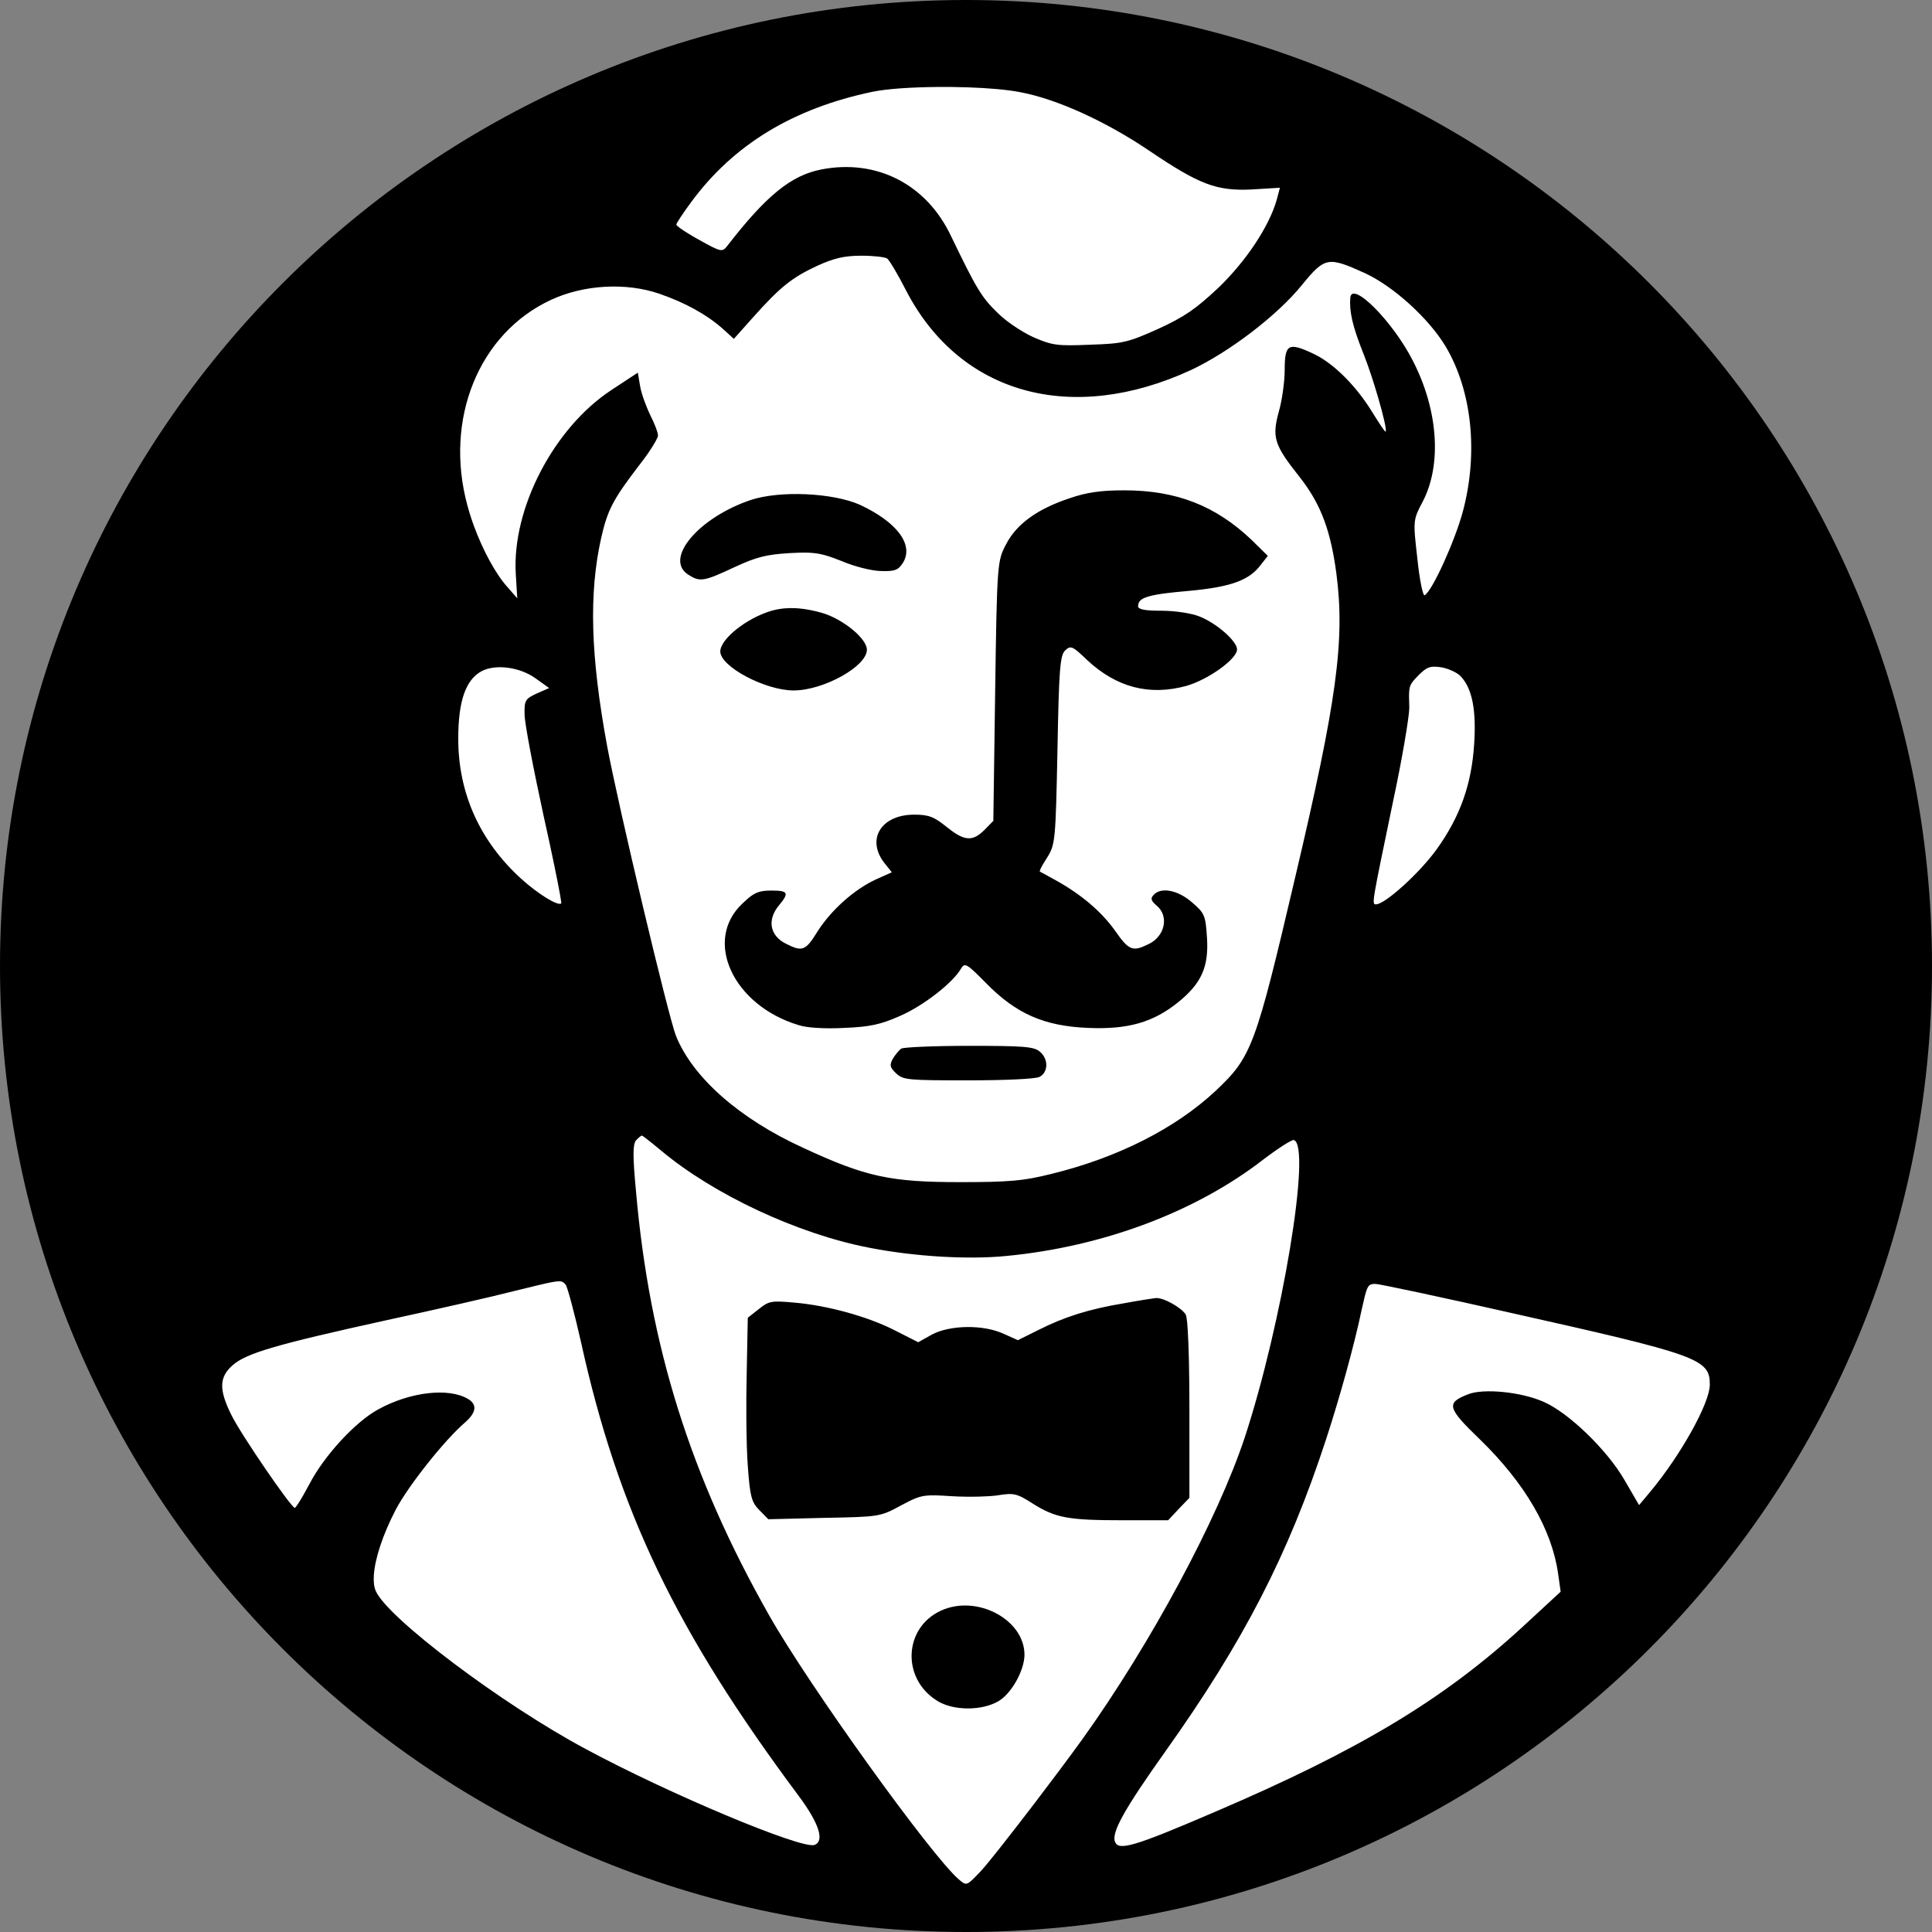 <svg width="200" height="200" viewBox="0 0 200 200" fill="none" xmlns="http://www.w3.org/2000/svg">
<rect x="0" y="0" width="200" height="200" fill="#808080" stroke="none"/>
<g clip-path="url(#clip0_1146_1133)">
<path d="M100 200C155.228 200 200 155.228 200 100C200 44.772 155.228 0 100 0C44.772 0 0 44.772 0 100C0 155.228 44.772 200 100 200Z" fill="black"/>
<path fill-rule="evenodd" clip-rule="evenodd" d="M105.599 9.539C109.43 10.254 114.476 12.577 118.878 15.54C124.151 19.112 125.934 19.791 129.576 19.613L132.497 19.435L132.156 20.718C131.359 23.471 129.007 27.007 126.162 29.757C123.81 31.97 122.633 32.792 119.902 34.043C116.791 35.437 116.259 35.579 112.845 35.684C109.507 35.827 108.938 35.757 107.041 34.935C106.389 34.649 105.535 34.151 104.756 33.603C104.613 33.501 104.474 33.401 104.339 33.299C104.238 33.223 104.139 33.148 104.043 33.072C103.742 32.83 103.47 32.59 103.247 32.364C101.615 30.792 101.046 29.827 98.466 24.471C95.925 19.077 90.764 16.432 85.036 17.54C81.887 18.147 79.307 20.255 75.248 25.506C74.754 26.112 74.603 26.077 72.364 24.826C71.552 24.376 70.831 23.929 70.407 23.622C70.159 23.441 70.012 23.309 70.012 23.255C70.012 23.112 70.695 22.077 71.568 20.899C75.931 14.969 82.114 11.219 90.309 9.504C91.781 9.194 94.34 9.027 97.031 9.003C99.13 8.984 101.307 9.054 103.112 9.213C104.068 9.297 104.92 9.407 105.599 9.539ZM92.64 27.948C92.996 28.552 93.421 29.331 93.838 30.15C99.415 40.828 110.948 44.009 123.316 38.294C127.262 36.434 132.232 32.649 134.773 29.506C137.164 26.579 137.468 26.541 141.337 28.293C144.297 29.684 147.862 32.935 149.608 35.792C152.378 40.399 153.06 46.866 151.43 52.972C150.594 56.045 148.281 61.153 147.483 61.617C147.293 61.724 146.953 60.01 146.724 57.832V57.819L146.578 56.527C146.533 56.126 146.499 55.778 146.475 55.471C146.459 55.271 146.447 55.09 146.44 54.923C146.425 54.557 146.433 54.26 146.467 53.993C146.552 53.309 146.807 52.818 147.293 51.901C149.266 48.079 148.887 42.472 146.269 37.364C144.183 33.256 139.934 29.007 139.781 30.827C139.669 32.256 140.009 33.792 141.186 36.722C141.68 37.973 142.222 39.636 142.653 41.116C143.219 43.054 143.596 44.685 143.424 44.685C143.386 44.685 143.224 44.47 142.99 44.125C142.758 43.782 142.456 43.31 142.135 42.793C141.682 42.046 141.186 41.332 140.66 40.666C140.23 40.124 139.781 39.615 139.322 39.146C139.101 38.919 138.877 38.704 138.65 38.496L138.423 38.294C138.319 38.202 138.213 38.111 138.107 38.022C137.668 37.66 137.228 37.34 136.792 37.07L136.619 36.965L136.445 36.868C136.338 36.809 136.232 36.752 136.125 36.698L135.95 36.614C133.37 35.399 132.991 35.614 132.991 38.294C132.991 39.472 132.725 41.434 132.383 42.615C131.663 45.26 131.891 46.044 134.47 49.295C135.642 50.772 136.482 52.222 137.103 53.918C137.668 55.46 138.052 57.207 138.341 59.368C139.251 66.296 138.378 72.582 134.091 90.762C129.956 108.408 129.576 109.408 125.821 112.944C121.685 116.802 115.729 119.837 108.861 121.517C107.389 121.886 106.284 122.104 104.851 122.226C103.512 122.342 101.888 122.374 99.415 122.374C92.168 122.374 89.626 121.837 83.101 118.802C76.537 115.802 71.719 111.551 69.974 107.23C69.177 105.192 64.017 83.513 62.842 77.189C61.135 67.903 60.945 61.439 62.234 55.689C62.879 52.832 63.448 51.724 66.067 48.295C66.26 48.052 66.446 47.807 66.623 47.57C66.867 47.241 67.093 46.92 67.289 46.621C67.792 45.869 68.115 45.27 68.115 45.079C68.115 44.758 67.735 43.793 67.281 42.901C67.137 42.593 66.984 42.238 66.842 41.868C66.569 41.167 66.331 40.429 66.257 39.936L66.028 38.577L63.258 40.399C57.302 44.33 52.978 52.686 53.394 59.439L53.547 61.94L52.521 60.76C51.312 59.425 49.987 56.969 49.067 54.465C49.003 54.293 48.942 54.12 48.883 53.95C48.695 53.406 48.527 52.861 48.387 52.33C45.959 43.4 49.563 34.507 57.037 31.043C60.413 29.471 64.776 29.22 68.229 30.398C70.922 31.328 73.122 32.541 74.793 34.008L75.968 35.078L77.979 32.827C80.786 29.684 82.001 28.722 84.618 27.506C86.364 26.719 87.425 26.471 89.171 26.471C89.797 26.471 90.412 26.506 90.894 26.557C91.379 26.614 91.732 26.684 91.827 26.756C91.946 26.829 92.251 27.285 92.64 27.948ZM55.444 70.224L56.847 71.227L55.556 71.795C54.381 72.332 54.267 72.51 54.306 73.976C54.306 74.868 55.216 79.583 56.278 84.476C56.714 86.417 57.102 88.228 57.407 89.713C57.873 91.97 58.145 93.471 58.099 93.514C57.796 93.835 55.746 92.587 53.963 90.978C49.676 87.085 47.438 82.12 47.438 76.475C47.438 72.583 48.197 70.367 49.866 69.475C51.308 68.725 53.812 69.046 55.444 70.224ZM151.277 70.084C152.415 71.335 152.833 73.583 152.605 77.011C152.34 81.19 151.163 84.513 148.735 87.905C146.99 90.336 143.386 93.619 142.437 93.619C141.982 93.619 142.021 93.514 144.221 82.904C144.681 80.758 145.087 78.637 145.383 76.917C145.546 75.979 145.675 75.16 145.762 74.523C145.844 73.922 145.89 73.486 145.89 73.262C145.859 72.318 145.841 71.763 145.902 71.364C145.988 70.793 146.234 70.537 146.834 69.914L146.877 69.868C147.711 69.046 148.052 68.903 149.229 69.084C149.306 69.097 149.385 69.113 149.463 69.132C149.607 69.17 149.755 69.213 149.902 69.264C150.016 69.305 150.129 69.35 150.238 69.399C150.684 69.59 151.082 69.836 151.277 70.084ZM68.456 119.123C73.881 123.66 82.57 127.733 89.969 129.162C94.711 130.089 100.249 130.41 104.196 130.016C114.172 129.054 123.734 125.482 130.753 120.053C132.307 118.872 133.75 117.945 133.939 118.018C135.798 118.586 132.725 137.019 128.856 148.805C126.047 157.272 119.143 170.13 112.086 179.988C111.404 180.934 110.556 182.082 109.636 183.314C108.839 184.379 107.988 185.506 107.145 186.611C105.964 188.158 104.799 189.665 103.819 190.905L103.234 191.644L103.01 191.924L102.451 192.617L102.16 192.97L101.894 193.288C101.81 193.388 101.731 193.477 101.661 193.555C101.586 193.641 101.519 193.717 101.463 193.773C100.963 194.296 100.642 194.633 100.399 194.817L100.305 194.884L100.25 194.919L100.2 194.946C100.157 194.965 100.117 194.981 100.078 194.989L100.026 194.997C100.004 195 99.984 195 99.963 195C99.764 194.989 99.575 194.827 99.263 194.561C96.418 192.132 83.708 174.451 79.611 167.2C71.454 152.805 67.242 139.34 65.839 123.339C65.498 119.694 65.498 118.481 65.839 118.05C66.104 117.767 66.369 117.551 66.446 117.551C66.476 117.551 66.64 117.667 66.892 117.859C67.097 118.015 67.358 118.223 67.651 118.46C67.9 118.662 68.174 118.888 68.456 119.123ZM58.554 132.981C58.654 133.113 58.901 133.919 59.212 135.097C59.493 136.154 59.825 137.51 60.148 138.947C64.017 156.485 70.012 168.914 82.683 185.916C84.808 188.773 85.377 190.595 84.314 190.989C82.987 191.453 69.253 185.703 60.641 181.061C51.952 176.416 40.116 167.486 38.902 164.701C38.724 164.307 38.659 163.768 38.697 163.113C38.797 161.388 39.613 158.878 40.989 156.237C42.278 153.805 45.996 149.09 48.158 147.236C49.335 146.198 49.41 145.376 48.425 144.804C46.414 143.626 42.431 144.09 39.13 145.912C36.777 147.198 33.552 150.7 32.034 153.627C31.6 154.447 31.179 155.175 30.889 155.622C30.698 155.916 30.563 156.091 30.517 156.091C30.176 156.129 24.978 148.557 23.954 146.484C22.664 143.877 22.664 142.591 24.067 141.34C25.472 140.092 28.507 139.197 40.04 136.661C45.162 135.553 51.118 134.197 53.319 133.625C57.212 132.671 57.91 132.491 58.294 132.739C58.374 132.787 58.439 132.857 58.518 132.941L58.546 132.97L58.554 132.981ZM155.944 135.804C175.901 140.27 177 140.661 177 143.341C177 145.233 174.003 150.627 170.815 154.449L169.677 155.808L168.16 153.199C166.339 150.055 162.355 146.233 159.813 145.125C157.5 144.09 153.553 143.696 151.96 144.341C149.684 145.233 149.798 145.734 153.213 149.02C157.84 153.519 160.648 158.307 161.295 162.914L161.558 164.771L157.613 168.416C149.456 175.915 140.73 181.166 125.782 187.56C121.511 189.396 118.995 190.42 117.505 190.851C116.098 191.258 115.608 191.137 115.424 190.668C115.045 189.703 116.373 187.309 120.585 181.382C128.703 169.987 133.37 160.949 137.278 148.985C138.681 144.699 140.199 139.232 140.958 135.591C141.2 134.512 141.346 133.865 141.497 133.48C141.703 132.96 141.92 132.911 142.4 132.911C142.573 132.911 144.227 133.243 146.741 133.776C148.147 134.076 149.822 134.44 151.656 134.844C153.013 135.146 154.457 135.469 155.944 135.804ZM104.157 56.331C105.22 54.26 107.382 52.686 110.721 51.581C112.465 50.974 113.946 50.759 116.373 50.759C121.76 50.759 125.821 52.33 129.576 55.902L131.245 57.546L130.486 58.509C129.929 59.247 129.211 59.789 128.17 60.199C126.941 60.681 125.262 60.975 122.861 61.188C122.052 61.258 121.366 61.328 120.785 61.401C119.92 61.509 119.29 61.625 118.837 61.762C118.578 61.843 118.378 61.929 118.227 62.026C118.067 62.129 117.96 62.245 117.897 62.374C117.873 62.423 117.855 62.471 117.842 62.525C117.823 62.598 117.815 62.676 117.815 62.76C117.815 62.927 118 63.045 118.424 63.121C118.611 63.156 118.845 63.18 119.131 63.196C119.439 63.215 119.808 63.223 120.243 63.223C121.609 63.223 123.278 63.474 124.114 63.795C125.896 64.474 128.059 66.366 128.059 67.226C128.059 68.224 125.062 70.367 122.786 71.011C118.953 72.049 115.577 71.154 112.542 68.332C111.763 67.579 111.333 67.194 111.023 67.07C110.729 66.954 110.543 67.07 110.266 67.332C109.734 67.833 109.62 69.296 109.468 77.656C109.279 86.977 109.241 87.441 108.406 88.762C108.102 89.225 107.856 89.646 107.729 89.918C107.65 90.088 107.617 90.199 107.647 90.228C107.689 90.247 107.931 90.379 108.283 90.571L109.279 91.121C111.935 92.587 114.021 94.371 115.424 96.337C116.866 98.407 117.246 98.55 118.915 97.728C120.622 96.905 121.04 94.8 119.712 93.727C119.182 93.264 119.067 93.013 119.408 92.657C120.167 91.797 121.913 92.121 123.392 93.406C124.72 94.549 124.795 94.762 124.948 97.086C125.138 100.086 124.379 101.801 121.95 103.763C119.371 105.836 116.752 106.588 112.655 106.408C108.102 106.23 105.181 104.944 102.07 101.766C100.098 99.763 99.87 99.623 99.49 100.264C98.656 101.728 95.582 104.122 93.193 105.159C91.182 106.052 90.081 106.3 87.425 106.408C86.376 106.464 85.368 106.461 84.519 106.405C83.743 106.356 83.099 106.259 82.683 106.122C75.892 104.087 72.782 97.372 76.841 93.549C77.225 93.177 77.536 92.902 77.828 92.703C77.933 92.63 78.035 92.568 78.138 92.517C78.204 92.479 78.271 92.447 78.339 92.417C78.759 92.242 79.203 92.191 79.838 92.191C81.583 92.191 81.734 92.406 80.635 93.727C79.382 95.229 79.686 96.905 81.432 97.728C81.829 97.927 82.149 98.07 82.425 98.145L82.504 98.164L82.613 98.183C82.742 98.205 82.861 98.205 82.975 98.189C83.117 98.164 83.251 98.11 83.382 98.021C83.55 97.911 83.716 97.744 83.897 97.515C84.011 97.369 84.132 97.199 84.261 97.002C84.373 96.835 84.491 96.649 84.618 96.442C86.022 94.229 88.412 92.086 90.65 91.05L92.32 90.298L91.523 89.298C89.665 86.87 91.219 84.333 94.634 84.333C96.151 84.333 96.683 84.549 97.972 85.584C98.391 85.921 98.757 86.188 99.087 86.382C99.477 86.608 99.816 86.74 100.135 86.772C100.749 86.837 101.279 86.543 101.919 85.904L102.829 84.977L103.019 71.547C103.208 58.223 103.247 58.045 104.157 56.331ZM77.714 51.759C72.327 53.581 68.723 57.832 71.225 59.474C72.439 60.261 72.819 60.223 76.007 58.724C78.32 57.651 79.346 57.403 81.734 57.258C82.001 57.244 82.247 57.233 82.476 57.225L82.797 57.212C82.98 57.209 83.15 57.207 83.311 57.207L83.729 57.215L84.014 57.233C85.017 57.306 85.776 57.549 87.123 58.08C88.451 58.654 90.309 59.115 91.258 59.115C92.661 59.153 93.004 59.01 93.496 58.223C94.597 56.365 92.851 54.045 89.02 52.257C86.211 51.009 80.749 50.759 77.714 51.759ZM74.564 67.439C74.564 66.153 77.296 63.975 79.876 63.223C80.303 63.105 80.74 63.024 81.192 62.981C81.583 62.946 81.986 62.94 82.406 62.962C82.658 62.978 82.916 63.002 83.179 63.037C83.44 63.072 83.707 63.118 83.981 63.175L84.278 63.237L84.528 63.296C84.706 63.339 84.888 63.388 85.073 63.439C87.198 64.046 89.74 66.081 89.74 67.261C89.74 68.976 85.263 71.475 82.152 71.475C79.231 71.475 74.564 69.011 74.564 67.439ZM93.306 108.551C93.079 108.693 92.7 109.157 92.435 109.586C92.055 110.265 92.131 110.516 92.775 111.122C93.496 111.802 94.028 111.837 100.212 111.837C104.081 111.837 107.154 111.694 107.61 111.481C108.52 111.014 108.559 109.623 107.647 108.871C107.041 108.338 105.94 108.265 100.325 108.265C96.683 108.265 93.534 108.408 93.306 108.551ZM107.533 137.661C110.152 136.34 112.693 135.518 116.373 134.911C116.696 134.849 117.018 134.793 117.326 134.739L117.569 134.698C117.91 134.639 118.229 134.588 118.512 134.542C119.085 134.453 119.506 134.394 119.636 134.375C120.432 134.302 122.329 135.375 122.747 136.089C122.799 136.189 122.849 136.467 122.894 136.906C122.916 137.135 122.937 137.408 122.956 137.72C123.063 139.413 123.127 142.295 123.127 145.912V155.056L122.027 156.199L120.926 157.377H116.222C110.531 157.377 109.279 157.129 106.927 155.662C105.257 154.592 104.954 154.519 103.208 154.808C102.762 154.867 102.091 154.91 101.344 154.929C100.913 154.94 100.455 154.943 100.001 154.937C99.441 154.932 98.887 154.91 98.391 154.878C97.179 154.8 96.448 154.762 95.84 154.835C95.04 154.929 94.454 155.212 93.269 155.843C91.11 157.018 91.03 157.021 85.324 157.129H85.302L79.535 157.272L78.587 156.307C77.789 155.484 77.638 154.913 77.41 151.735C77.328 150.657 77.279 148.918 77.263 147.044C77.25 145.441 77.26 143.737 77.296 142.268L77.41 136.413L78.548 135.518C79.572 134.696 79.838 134.626 82.152 134.839C85.642 135.124 89.891 136.305 92.661 137.734L95.052 138.947L96.455 138.162C98.315 137.159 101.805 137.089 103.929 138.089L105.371 138.734L107.533 137.661ZM97.403 166.736C93.573 168.488 93.306 173.702 96.949 176.023C98.195 176.842 100.218 177.058 101.897 176.667C102.416 176.546 102.902 176.365 103.323 176.13C104.688 175.346 106.016 172.987 106.054 171.346C106.093 167.666 101.122 165.022 97.403 166.736Z" fill="white"/>
</g>
<defs>
<clipPath id="clip0_1146_1133">
<rect width="200" height="200" fill="white"/>
</clipPath>
</defs>
</svg>
